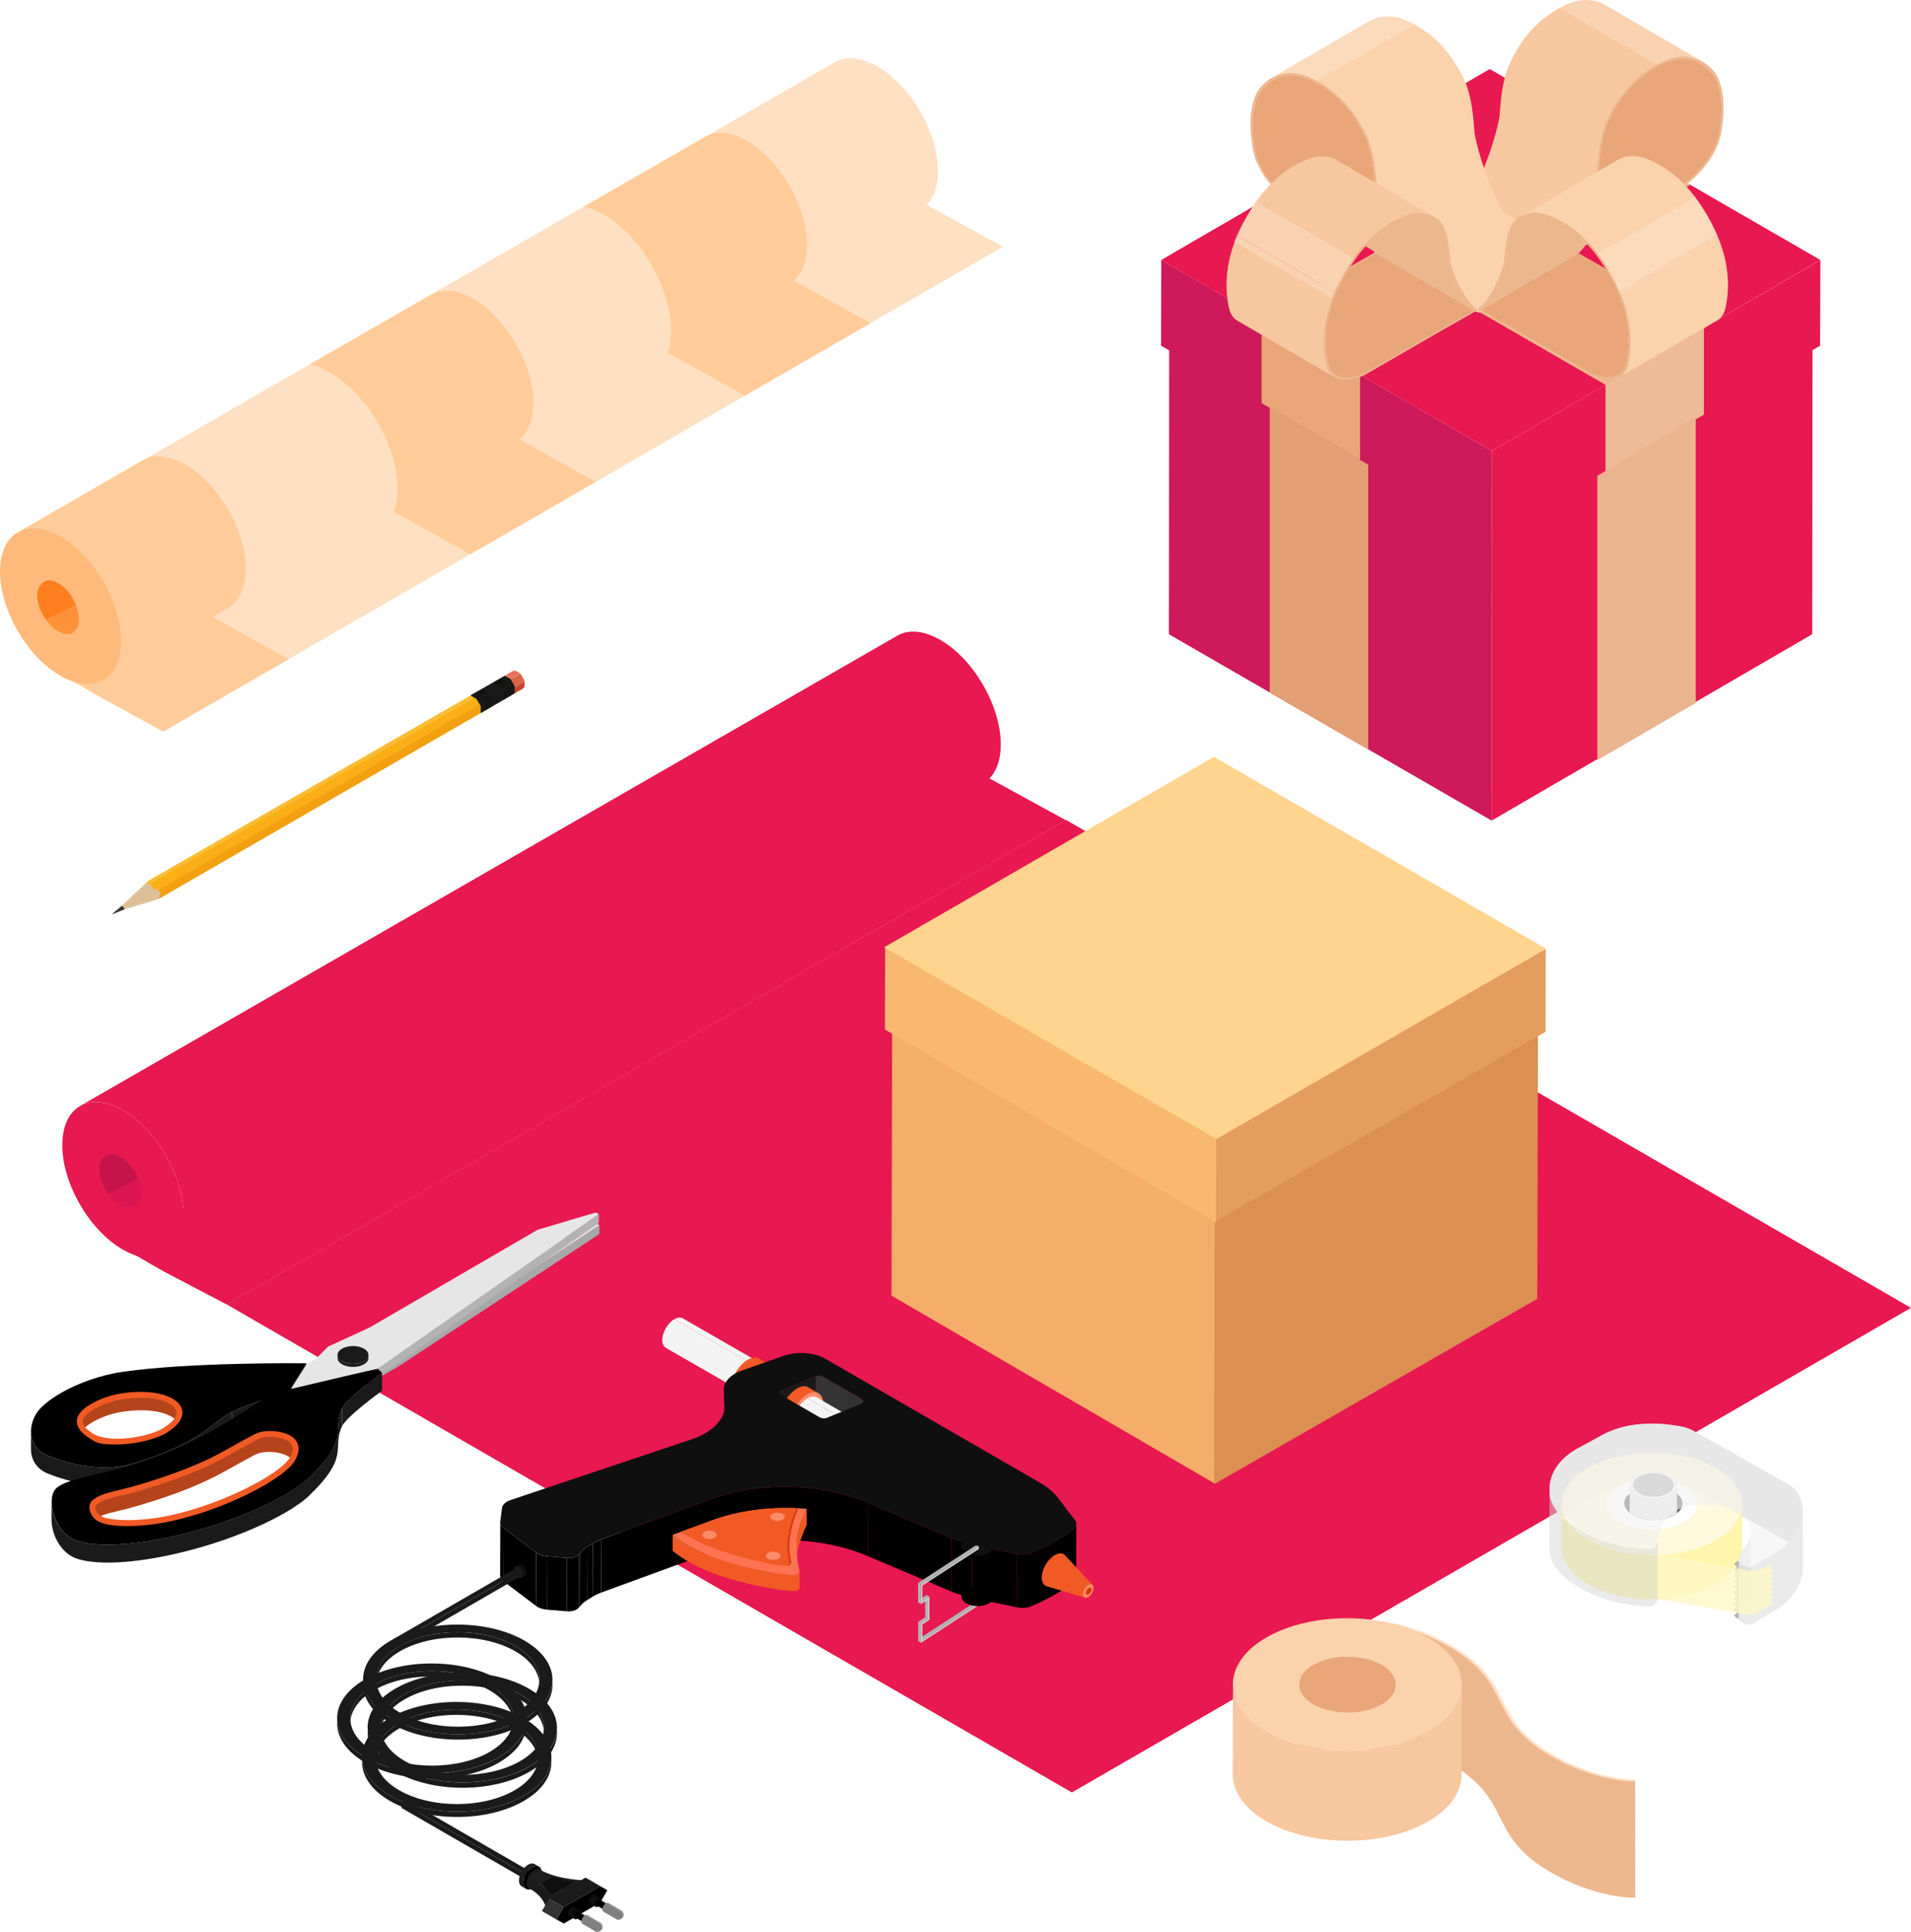 <?xml version="1.0" encoding="UTF-8"?>
<svg id="Layer_1" xmlns="http://www.w3.org/2000/svg" version="1.1" viewBox="0 0 3671.3 3710.7">
  <!-- Generator: Adobe Illustrator 29.3.1, SVG Export Plug-In . SVG Version: 2.1.0 Build 151)  -->
  <defs>
    <style>
      .st0 {
        fill: #0f0f0f;
      }

      .st1 {
        fill: #f15a24;
      }

      .st2 {
        fill: #c6144b;
      }

      .st3 {
        fill: #f2a00f;
      }

      .st4 {
        fill: #e49d5d;
      }

      .st5 {
        fill: #d63909;
      }

      .st6 {
        fill: #0d0d0b;
      }

      .st7 {
        fill: #f7c79f;
      }

      .st8 {
        fill: #ddc097;
      }

      .st9, .st10 {
        fill: #d6d6d6;
      }

      .st11 {
        fill: gray;
      }

      .st12 {
        fill: #ffba7b;
      }

      .st13 {
        fill: #e8735b;
      }

      .st14 {
        fill: #ff7352;
      }

      .st15 {
        fill: #e6e6e6;
      }

      .st16 {
        fill: #ffe0c2;
      }

      .st17 {
        fill: #f4f4f4;
      }

      .st18 {
        fill: #e8a679;
      }

      .st19 {
        fill: #db6445;
      }

      .st20 {
        fill: #ffd48f;
      }

      .st21 {
        opacity: .2;
      }

      .st21, .st22, .st23 {
        fill: #fff;
      }

      .st22 {
        opacity: 0;
      }

      .st24 {
        fill: #db8f52;
      }

      .st25 {
        fill: #1e1e1e;
      }

      .st26 {
        fill: #4d4d4d;
      }

      .st27 {
        fill: #ccc;
      }

      .st28 {
        isolation: isolate;
      }

      .st29 {
        fill: #fff7c7;
      }

      .st29, .st30, .st31 {
        opacity: .8;
      }

      .st32 {
        fill: #010201;
      }

      .st33 {
        fill: #fbaf17;
      }

      .st34 {
        fill: #e2a074;
      }

      .st30 {
        fill: #fff9d4;
      }

      .st35 {
        fill: #ce195a;
      }

      .st36 {
        fill: #666;
      }

      .st37 {
        fill: #fabd33;
      }

      .st38 {
        fill: #353535;
      }

      .st39 {
        fill: #ff7f1f;
      }

      .st40 {
        fill: #ff9239;
      }

      .st41 {
        fill: #fad2ab;
      }

      .st42 {
        opacity: .6;
      }

      .st43 {
        opacity: 0;
      }

      .st44 {
        fill: #d88d4e;
      }

      .st45 {
        fill: #eab48f;
      }

      .st46 {
        fill: #f2f2f2;
      }

      .st47 {
        fill: #e81850;
      }

      .st48 {
        fill: #b3b3b3;
      }

      .st31 {
        fill: #fff297;
      }

      .st49 {
        fill: #f4ae69;
      }

      .st50 {
        fill: #c64a32;
      }

      .st51 {
        fill: #191919;
      }

      .st52 {
        fill: #edb78e;
      }

      .st53 {
        fill: #efbb97;
      }

      .st54 {
        fill: #a8a8a8;
      }

      .st55 {
        fill: #b5441b;
      }

      .st56 {
        fill: #f9b870;
      }

      .st57 {
        fill: #333;
      }

      .st58 {
        fill: #fc9;
      }

      .st59 {
        fill: #ffdec2;
      }

      .st60 {
        fill: #ff8c69;
      }

      .st61 {
        fill: #1a1a1a;
      }

      .st10 {
        opacity: .5;
      }

      .st62 {
        fill: #db1653;
      }

      .st63 {
        fill: #999;
      }

      .st64 {
        fill: #e0c5a4;
      }

      .st65 {
        fill: #f9b870;
      }
    </style>
  </defs>
  <g>
    <polygon class="st47" points="2059.2 3442.9 435.8 2505.6 2047.9 1574.9 3671.3 2512.1 2059.2 3442.9"/>
    <polygon class="st47" points="2047.6 1575.3 1792.8 1722.4 1551.7 1861.6 1264.8 2027.3 1023.7 2166.5 674.2 2368.2 435.9 2505.8 316.4 2443.2 227.4 2392.2 1839.3 1461.6 2047.6 1575.3"/>
    <path class="st47" d="M1806.5,1229.2c-32.3-18.7-61.6-20.4-82.8-8.1L153.5,2124.5c21.2-12.3,50.4-10.6,82.8,8.1,64.3,37.1,116.2,127,116,200.9-.1,36.7-13.1,62.5-33.9,74.6l1570.3-903.4c20.9-12.1,33.8-37.9,33.9-74.6.2-73.8-51.7-163.8-116-200.9Z"/>
    <path class="st47" d="M236.3,2132.6c64.3,37.1,116.2,127,116,200.9-.2,73.8-52.5,103.6-116.7,66.5-64.2-37.1-116.2-127-115.9-200.8.2-73.8,52.5-103.6,116.7-66.5Z"/>
    <path class="st43" d="M1899.8,1496.3l-1583.3,912.7h-.2c-16.2,8.8-35.9,8.6-55.2,2.4l59.6,34.2,1611.4-930.7-32.3-18.6Z"/>
    <path class="st2" d="M265.7,2264.1l-57.5,28.7c-1.4-1.8-2.7-3.7-3.9-5.7-8.2-13.2-13.4-28.5-13.4-42.2s10.1-29.6,24.6-28.1c4.8.4,10.1,2,15.7,5.2,7.5,4.3,14.2,10.5,20.3,17.8v.2c3.6,4.5,6.8,9.3,9.4,14.4,1.8,3,3.2,6.2,4.6,9.4,0,.2.2.2.2.4Z"/>
    <path class="st62" d="M271.4,2291.5c0,6.1-1.1,11.2-3,15.3-5.9,13.7-20.5,17.3-37.4,7.5-8.5-4.8-16.4-12.6-22.8-21.5l57.5-28.7c3.6,9.1,5.7,18.7,5.7,27.4Z"/>
  </g>
  <g>
    <g>
      <path class="st4" d="M2948.8,1916.4l-1.8-1.1-249.3-144-366.9-212-616.8,356.1,618.8,861.2,1.4,2,325.8-451,292.1-404.3,2.6-3.6h0s-6-3.5-6-3.5ZM2332.6,2137.4l1.4-567,605.5,349.3-493.7,283.4-113.1-65.7Z"/>
      <polygon class="st44" points="2332.5 2276.5 2207.8 2204.5 2331.6 2133 2456.3 2205 2332.5 2276.5"/>
      <path class="st49" d="M1719.2,1918.4l-5.1-3-1.4,573.3,620.7,360.7v-5.2s1.4-568.1,1.4-568.1l-615.6-357.7Z"/>
      <path class="st56" d="M2337.7,1564.9l-5.1-3-1.4,573.3,620.7,360.7v-5.2s1.4-568.1,1.4-568.1l-615.6-357.7Z"/>
      <polygon class="st24" points="2953.4 2494.7 2332.7 2850.7 2334.1 2275.8 2954.8 1919.8 2953.4 2494.7"/>
      <polygon class="st20" points="2334.2 2267.1 2334.2 2276.2 1714 1915.5 1721.9 1910.9 2334.2 2267.1"/>
      <polygon class="st20" points="2948.8 1916.3 2948.8 1916.3 2948.8 1916.4 2947.7 1920.8 2946.9 1923.9 2939.4 1919.7 2334 1570.3 2329.3 1567.6 2333.2 1560.9 2341 1565.4 2697.8 1771.3 2947.1 1915.2 2947.6 1915.5 2948.8 1916.3"/>
      <polygon class="st20" points="2338.6 1563.9 2330.8 1568.4 1722.9 1919.1 1719.7 1912.2 2330.8 1559.4 2338.6 1563.9"/>
      <polygon class="st20" points="2954.9 1919.9 2451.8 2208.6 2332.3 2277.2 2332.2 2277.3 2332.2 2268.2 2443.9 2204.1 2937.7 1920.6 2946.8 1915.1 2954.9 1919.9"/>
    </g>
    <g>
      <polygon class="st4" points="2969.2 1982 2333.2 2346.9 2333.6 2187.4 2969.6 1822.5 2969.2 1982"/>
      <polygon class="st65" points="2336.2 2347.2 1700.1 1977.6 1700.5 1818.6 2336.6 2188.2 2336.2 2347.2"/>
      <polygon class="st20" points="2336.7 2188 1698.5 1819.6 2332.2 1453.7 2970.4 1822.2 2336.7 2188"/>
    </g>
  </g>
  <g>
    <polygon class="st59" points="2627 3112.4 2627.3 3226.2 2627.5 3229.4 2627.2 3115.6 2627 3112.4"/>
    <path class="st59" d="M2627,3112.4l.2,3.2c.7,0,75.6-1,161.7,50.1,59,35,76.1,68.9,92.6,101.8,16.7,33.2,33.9,67.6,93.9,103.1,87.9,52.1,162.7,51.1,165.9,51l-.2-3.2c-.7,0-75.6,1-161.7-50.1-59-35-76.1-68.9-92.6-101.8-16.7-33.2-34-67.5-94-103.1-87.9-52.1-162.7-51.1-165.9-51Z"/>
    <polygon class="st59" points="2627 3222.2 2627.3 3336 2627.5 3339.2 2627.2 3225.4 2627 3222.2"/>
    <path class="st52" d="M3141.6,3535.4l-.3-113.8c-3.1,0-77.9,1.1-165.9-51-60-35.6-77.3-69.9-93.9-103.1-16.5-32.8-33.6-66.8-92.6-101.8-86.1-51-160.9-50.1-161.7-50.1l.3,106.6c-.2,0-.4,0-.5,0l.2,3.2.3,113.8c.7,0,75.6-1,161.7,50.1,59,35,76.1,68.9,92.6,101.8,16.7,33.2,33.9,67.6,93.9,103.1,87.9,52.1,162.7,51.1,165.9,51l-.3-109.9c.1,0,.3,0,.3,0Z"/>
    <path class="st18" d="M2681.4,3235.9l-.5,172.6c0-13.9-9.1-27.8-27.4-38.3-36.3-21-95.3-21-131.4,0-17.9,10.4-26.9,24.1-26.9,37.8l.5-172.6c0-13.7,9-27.4,26.9-37.8,36.1-21,95-21,131.4,0,18.3,10.6,27.4,24.4,27.4,38.3Z"/>
    <path class="st7" d="M2808.4,3236.3l-.5,172.6c0,32.4-21.4,64.8-63.8,89.5-85.5,49.7-225,49.7-311.1,0-43.3-25-64.9-57.9-64.8-90.7l.5-172.6c0,32.8,21.5,65.7,64.8,90.7,86,49.7,225.6,49.7,311.1,0,42.5-24.7,63.7-57,63.8-89.5Z"/>
    <path class="st41" d="M2743.5,3145.5c86,49.7,86.5,130.5,1,180.2-85.5,49.7-225,49.7-311.1,0-86-49.7-86.5-130.5-1-180.2,85.5-49.7,225-49.7,311,0ZM2523.1,3273.7c36.3,21,95.3,21,131.4,0,36.1-21,35.9-55.1-.4-76.1-36.3-21-95.3-21-131.4,0-36.1,21-35.9,55.1.4,76.1"/>
  </g>
  <g>
    <g class="st28">
      <path class="st17" d="M1312,2532.4l143.8,82.7c-4.2-2.5-10.1-2.1-16.5,1.6l-143.8-82.7c6.4-3.7,12.3-4.1,16.5-1.6Z"/>
      <path class="st17" d="M1422.9,2671.6l-143.8-82.7c-4.2-2.4-6.7-7.6-6.8-14.9,0-14.7,10.3-32.7,23.1-40.1l143.8,82.7c-12.8,7.4-23.2,25.3-23.1,40.1,0,7.3,2.6,12.5,6.8,14.9Z"/>
      <path class="st17" d="M1439.2,2616.7c12.8-7.4,23.2-1.5,23.3,13.3,0,14.7-10.3,32.7-23.1,40.1-12.8,7.4-23.2,1.5-23.3-13.3,0-14.7,10.3-32.7,23.1-40.1Z"/>
    </g>
    <path class="st57" d="M1581.4,2644.4l-.3,102.5c-3.7-2.1-9.4-2.4-13.6-.7l.3-102.5c4.2-1.7,10-1.4,13.6.7Z"/>
    <polygon class="st61" points="1567.8 2643.7 1567.5 2746.2 1502.2 2773 1502.5 2670.5 1567.8 2643.7"/>
    <path class="st61" d="M1497.8,2778l.3-102.5c0-1.9,1.5-3.8,4.5-5l-.3,102.5c-2.9,1.2-4.4,3.1-4.5,5Z"/>
    <polygon class="st57" points="1655.4 2687.1 1655.1 2789.6 1581.1 2746.9 1581.4 2644.4 1655.4 2687.1"/>
    <path class="st57" d="M1658.5,2691.5l-.3,102.5c0-1.6-1-3.1-3.1-4.4l.3-102.5c2.1,1.2,3.1,2.8,3.1,4.4Z"/>
    <path d="M1668,2886.7l-.3,102.5c-90.2-39-212.7-41.3-306.6-5.7l.3-102.5c93.9-35.6,216.4-33.3,306.6,5.7Z"/>
    <path d="M960.8,3026l.3-102.5c0,4.1,2.3,8.2,6.7,11.5l-.3,102.5c-4.4-3.3-6.7-7.4-6.7-11.5Z"/>
    <polygon points="1361.4 2881 1361.1 2983.5 1155.1 3059 1155.4 2956.5 1361.4 2881"/>
    <path d="M1155.4,2956.5l-.3,102.5c-6.1,2.2-11.7,4.9-16.7,8l.3-102.5c4.9-3.1,10.5-5.7,16.7-8Z"/>
    <polygon points="1138.7 2964.5 1138.4 3067 1129 3072.8 1129.3 2970.3 1138.7 2964.5"/>
    <path d="M1129.3,2970.3l-.3,102.5c-5.8,3.6-10.7,7.7-14.4,12.1l.3-102.5c3.7-4.4,8.6-8.5,14.4-12.1Z"/>
    <polygon points="1030.2 2982.2 1029.9 3084.7 967.5 3037.5 967.8 2935.1 1030.2 2982.2"/>
    <g>
      <polygon points="1827.4 2954.2 1827.1 3056.7 1667.7 2989.2 1668 2886.7 1827.4 2954.2"/>
      <path d="M1867.3,2966.5l-.3,102.5c-14.2-3-27.6-7.2-39.9-12.3l.3-102.5c12.2,5.2,25.6,9.3,39.9,12.3Z"/>
      <polygon points="1954.3 2985 1954 3087.4 1867 3069 1867.3 2966.5 1954.3 2985"/>
    </g>
    <path d="M2062.6,2936.4c-6.6,5.5-17.2,13.5-33.1,22.5-20.2,11.5-37.1,19.3-47.9,23.8-7.9,3.3-18.1,4.1-27.3,2.2l-.3,102.5c9.2,1.9,19.4,1.1,27.3-2.2,10.9-4.6,27.7-12.3,47.9-23.8,15.9-9.1,26.5-17,33.1-22.5,3.4-2.9,5.1-6.2,5.1-9.6l.3-102.5c0,3.4-1.7,6.7-5.1,9.6Z"/>
    <polygon points="1114.9 2982.4 1114.6 3084.9 1112.1 3087.8 1112.4 2985.4 1114.9 2982.4"/>
    <path d="M1051.4,2989.4l-.3,102.5c-7-.6-13.4-2.5-18.4-5.3-1-.6-2-1.2-2.8-1.9l.3-102.5c.9.7,1.8,1.3,2.8,1.9,4.9,2.9,11.4,4.7,18.4,5.3Z"/>
    <polygon points="1089.1 2992.5 1088.8 3095 1051.1 3091.8 1051.4 2989.4 1089.1 2992.5"/>
    <path d="M1112.4,2985.4l-.3,102.5c-4.3,5.1-13.7,7.9-23.3,7.1l.3-102.5c9.6.8,19-2.1,23.3-7.1Z"/>
    <g>
      <path class="st1" d="M1572.4,2676c-5.7-3.3-13.6-2.8-22.4,2.2-17.4,10-31.4,34.3-31.3,54.2,0,9.9,3.5,16.9,9.2,20.1l-24-13.9c-2.9-3.9-4.6-9.4-4.6-16.3,0-20.4,14.3-45.2,32-55.4,7.1-4.1,13.6-5.2,18.9-3.8l22.2,12.9Z"/>
      <path class="st60" d="M1550,2678.2c17.3-10,31.5-2,31.5,18,0,19.9-14,44.2-31.3,54.2-17.4,10-31.5,2-31.5-18,0-19.9,14-44.2,31.3-54.2Z"/>
      <path class="st5" d="M1551.1,2687.6c12.9-7.4,23.4-1.5,23.4,13.4,0,14.8-10.4,32.9-23.3,40.3-12.9,7.5-23.4,1.5-23.4-13.4,0-14.8,10.4-32.9,23.3-40.3Z"/>
    </g>
    <g>
      <path class="st1" d="M1477.5,2621c-5.7-3.3-13.6-2.8-22.4,2.2-17.4,10-31.4,34.3-31.3,54.2,0,9.9,3.5,16.9,9.2,20.1l-24-13.9c-2.9-3.9-4.6-9.4-4.6-16.3,0-20.4,14.3-45.2,32-55.4,7.1-4.1,13.6-5.2,18.9-3.8l22.2,12.9Z"/>
      <path class="st48" d="M1455.1,2623.2c17.3-10,31.5-2,31.5,18,0,19.9-14,44.2-31.3,54.2-17.4,10-31.5,2-31.5-18,0-19.9,14-44.2,31.3-54.2Z"/>
      <path class="st26" d="M1456.7,2632.6c13.4-7.7,24.2-1.5,24.3,13.8,0,15.4-10.8,34.1-24.1,41.8-13.4,7.7-24.2,1.5-24.3-13.8,0-15.3,10.7-34,24.1-41.8Z"/>
    </g>
    <path class="st1" d="M2044.1,2985.4c-4.5-2.6-10.8-2.3-17.8,1.7-13.8,8-24.9,27.3-24.9,43.1,0,7.9,2.8,13.4,7.3,16,0,0,74.6,22.3,74.9,22.4,2.1.5,4.2.6,6.9-1,5.7-3.3,10.3-11.3,10.3-17.8,0-2.9-1.3-4.9-2.5-6.3-.1-.2-54.2-58.2-54.2-58.2ZM2097,3042.9h0c0,0,.2,0,.3.1,0,0-.2,0-.3-.1Z"/>
    <path class="st60" d="M2100.7,3050.3c0,6.4-4.5,14.1-10,17.3-5.5,3.2-10,.6-10-5.7s4.5-14.1,10-17.3c5.5-3.2,10-.6,10,5.7Z"/>
    <path class="st5" d="M2097.1,3053.2c0,3.5-2.4,7.7-5.5,9.4s-5.5.3-5.5-3.1,2.4-7.7,5.5-9.4,5.5-.3,5.5,3.1Z"/>
    <g class="st28">
      <path class="st1" d="M1530.4,3004.3v-30.7c0-4.5.2-9.6.5-15.5.9-19.9,15-51.2,19-59.8v30.7c-4.1,8.6-18.2,39.9-19.1,59.8-.3,5.9-.4,11-.4,15.5Z"/>
      <path class="st1" d="M1536,3018.8v30.7c0,3.7-5.4,6.8-11.9,6.6-19.1-.4-69.9-8-125.5-24.6-33.6-10-58.9-22.1-76.4-32.2-20.2-11.6-29.4-20.2-29.9-20.6v-30.7c.6.4,9.9,9,30,20.6,17.5,10.1,42.8,22.2,76.4,32.2,55.6,16.6,106.4,24.2,125.5,24.6,6.5.1,11.8-2.9,11.8-6.6Z"/>
      <path class="st14" d="M1550,2898.2c-4,8.6-18.1,39.9-19,59.8-1.8,39.4,2.8,43.3,5,60.3.5,3.9-4.9,7.3-11.8,7.2-19.1-.4-69.9-8-125.5-24.6-33.6-10-58.9-22.1-76.4-32.2-20.2-11.6-29.4-20.2-29.9-20.6l71.4-26.3c56.2-21.3,122.6-29,186.2-23.5Z"/>
    </g>
    <path class="st1" d="M1519.6,3001c.4,3.9-5.2,7.1-12,6.7-19.1-1.2-69.5-10.8-124.4-29.6-33.1-11.4-57.9-24.5-75-35.3-.1,0-.3-.2-.4-.3l57.7-21.3c51-19.3,110.2-26.9,168.3-24.1-6,13.1-11.9,31-14.3,44.2-6.6,37-1.4,42.6.2,59.6Z"/>
    <path class="st5" d="M1519.6,3001.2c.3,3.3-3.6,6-8.8,6.6,2.1-1,5.9-3.6,5.5-7.1-2.2-17.9-6.9-22,0-61,2.3-12.9,8-29.4,13.8-42.8,2.4,0,1.3,0,3.6.2-6,13.1-11.9,31.2-14.3,44.5-6.6,37-1.4,42.6.2,59.6Z"/>
    <path class="st60" d="M1503.7,2919.2c-5.4,3.1-14.2,3.1-19.6,0-5.4-3.1-5.5-8.2,0-11.3,5.4-3.1,14.2-3.1,19.6,0,5.4,3.1,5.5,8.2,0,11.3Z"/>
    <path class="st60" d="M1372.9,2953.8c-5.4,3.1-14.2,3.1-19.6,0-5.4-3.1-5.5-8.2,0-11.3,5.4-3.1,14.2-3.1,19.6,0,5.4,3.1,5.5,8.2,0,11.3Z"/>
    <path class="st60" d="M1495.1,2993.9c-5.4,3.1-14.2,3.1-19.6,0-5.4-3.1-5.5-8.2,0-11.3,5.4-3.1,14.2-3.1,19.6,0,5.4,3.1,5.5,8.2,0,11.3Z"/>
    <path class="st0" d="M1900,2957.5c12.1,7,12.2,18.4.2,25.4-12.1,7-31.7,7-43.8,0-12.1-7-12.2-18.4-.1-25.4,12.1-7,31.7-7,43.8,0Z"/>
    <path class="st27" d="M1880.5,2970.6s0,3.3,0,3.9c0,.6-.4,1.3-1.2,1.7-1.6.9-4.2.9-5.7,0s-1.6-2.4,0-3.3c1.6-.9,6.9-2.3,6.9-2.3Z"/>
    <g class="st28">
      <polygon class="st48" points="1876.5 3082.5 1772.1 3150.3 1769.4 3148.5 1766.7 3146.8 1769.4 3145 1772.1 3143.3 1871.1 3079 1876.5 3082.5"/>
      <polygon class="st48" points="1769.3 3118.6 1763.9 3115.1 1777.4 3106.3 1782.8 3109.8 1769.3 3118.6"/>
      <polygon class="st48" points="1769.4 3155.6 1764 3152.1 1763.9 3115.1 1769.3 3118.6 1769.4 3155.6"/>
      <polygon class="st48" points="1782.8 3109.8 1777.4 3106.3 1777.3 3069 1782.7 3072.5 1782.8 3109.8"/>
      <polygon class="st48" points="1785.4 3067.2 1780 3070.7 1777.3 3072.5 1771.9 3076 1769.2 3074.2 1766.5 3072.4 1769.2 3070.7 1771.9 3068.9 1780 3063.7 1785.4 3067.2"/>
      <polygon class="st48" points="1769.1 3044 1763.7 3040.5 1873.5 2969.1 1878.9 2972.7 1769.1 3044"/>
      <path class="st27" d="M1785.5,3111.6v-44.4c-.1,0-5.5,3.5-5.5,3.5l2.7,1.8v37.3c0,0-13.4,8.8-13.4,8.8v26.4c0,0,2.8-1.8,2.8-1.8v-22.9c0,0,13.4-8.8,13.4-8.8ZM1876.5,3082.5l-104.4,67.8v-7.1s0-22.9,0-22.9l13.5-8.8v-44.4c-.1,0-5.5,3.5-5.5,3.5l-2.7,1.8-5.4,3.5v-7.1s0-23.1,0-23.1l107.1-69.4v-3.8s-109.8,71.4-109.8,71.4v26.7c0,0,0,3.5,0,3.5v7.1s8.1-5.3,8.1-5.3l5.4-3.5v37.3c0,0-13.4,8.8-13.4,8.8v26.4c0,0,0,3.5,0,3.5v7.1s107.1-69.6,107.1-69.6v-3.5Z"/>
      <polygon class="st48" points="1769.2 3081.3 1763.8 3077.7 1763.7 3040.5 1769.1 3044 1769.2 3081.3"/>
    </g>
    <path class="st48" d="M1879.3,2969.1c1.6.9,1.6,2.4,0,3.3-1.6.9-4.2.9-5.7,0-1.6-.9-1.6-2.4,0-3.3,1.6-.9,4.2-.9,5.7,0Z"/>
    <path d="M1900,3054.2c12.1,7,12.2,18.4.2,25.4-12.1,7-31.7,7-43.8,0-12.1-7-12.2-18.4-.1-25.4,12.1-7,31.7-7,43.8,0Z"/>
    <g>
      <g class="st28">
        <polygon class="st61" points="1018.8 3594.8 1018.8 3605 1009.8 3610.3 1009.8 3600 1018.8 3594.8"/>
        <polygon class="st61" points="1009.8 3600 1009.8 3610.3 771.4 3472.6 771.5 3462.4 1009.8 3600"/>
        <polygon class="st61" points="1018.8 3594.8 1009.8 3600 771.5 3462.4 780.4 3457.2 1018.8 3594.8"/>
      </g>
      <g>
        <path class="st25" d="M1014.5,3581.7c4.9-2.8,9.3-3.1,12.5-1.2l8.7,5c-3.2-1.9-7.6-1.6-12.5,1.2-9.7,5.6-17.5,19.1-17.5,30.3,0,5.5,2,9.4,5.1,11.2l-8.7-5c-3.1-1.8-5.1-5.7-5.1-11.2,0-11.1,7.8-24.7,17.5-30.3Z"/>
        <path d="M1023.2,3586.7c-9.7,5.6-17.5,19.1-17.5,30.3s7.9,15.6,17.6,10c9.7-5.6,17.5-19.1,17.5-30.3,0-11.1-7.9-15.6-17.6-10Z"/>
        <g>
          <path class="st61" d="M1011.4,3617.4c0,4.7,1.7,8,4.4,9.6l-1.5-21.4c-1.8,3.9-2.9,8-2.9,11.8Z"/>
          <path class="st61" d="M1014.3,3605.6l1.5,21.4c0,0,.1,0,.2,0,.1,0,.2.1.4.2,2.7,1.2,6.2.9,10.1-1.3,3.2-1.9,6.2-4.7,8.6-8.1,3.8-5.3,6.3-11.9,6.3-17.7,0-9.5-6.7-13.3-15-8.5-4.8,2.8-9.1,7.9-11.8,13.6,0,.1-.1.3-.2.4Z"/>
        </g>
        <g class="st28">
          <path class="st61" d="M1014.3,3605.6l1.5,21.4h0c0,0,.1,0,.2,0,.1,0,.2.1.4.2,30.7,16.1,33.9,39.1,34,48.5l6-27.8c0-7-5.8-18.4-21.3-30.2-5.5-4.2-12.3-8.5-20.5-12.6,0,0,0,0,0,0l-.2.4Z"/>
          <path class="st25" d="M1015.7,3605.9c38.3,19.7,39.3,39.5,39.1,41.3l78.3-34.9c-3.1,0-63.5-1.3-95.5-21.1l-21.9,14.8Z"/>
        </g>
        <g>
          <path class="st32" d="M1099.7,3614.8c.5.3.4.7,0,1l-40,22.8c-.5.3-1.3.3-1.8,0-.5-.3-.4-.7,0-1l40-22.8c.5-.3,1.3-.3,1.8,0Z"/>
          <path class="st32" d="M1095.5,3613.6c.5.3.4.7,0,1l-38.1,21.7c-.5.3-1.3.3-1.7,0-.5-.3-.4-.7,0-1l38.1-21.7c.5-.3,1.3-.3,1.7,0Z"/>
          <path class="st32" d="M1091.2,3612.5c.5.3.4.7,0,1l-36,20.5c-.5.3-1.2.3-1.7,0-.5-.3-.4-.7,0-1l36-20.5c.5-.3,1.2-.3,1.7,0Z"/>
          <path class="st32" d="M1086.9,3611.3c.5.3.5.7,0,.9l-33.6,19.1c-.4.2-1.2.2-1.6,0-.5-.3-.5-.7,0-.9l33.6-19.1c.4-.2,1.2-.2,1.6,0Z"/>
          <path class="st32" d="M1082.3,3610.3c.5.3.5.7,0,.9l-31.1,17.7c-.4.2-1.1.2-1.6,0-.5-.3-.5-.7,0-.9l31.1-17.7c.4-.2,1.1-.2,1.6,0Z"/>
          <path class="st32" d="M1077.8,3609.3c.5.3.5.7.2.9l-28.5,16.2c-.4.2-1.1.2-1.5,0-.5-.3-.5-.7-.2-.9l28.5-16.2c.4-.2,1.1-.2,1.5,0Z"/>
          <path class="st32" d="M1073.9,3608c.5.3.6.7.2.9l-26.5,15.1c-.3.2-1,.1-1.5-.2-.5-.3-.6-.7-.2-.9l26.5-15.1c.3-.2,1-.1,1.5.2Z"/>
          <path class="st32" d="M1069.8,3606.7c.5.3.6.6.2.8l-24.6,14c-.3.2-1,.1-1.4-.2-.5-.3-.6-.6-.2-.8l24.6-14c.3-.2,1-.1,1.4.2Z"/>
          <path class="st32" d="M1065.6,3605.5c.5.3.6.6.3.8l-22.6,12.9c-.3.2-.9,0-1.4-.2-.5-.3-.6-.6-.3-.8l22.6-12.9c.3-.2.9,0,1.4.2Z"/>
        </g>
        <g class="st28">
          <polygon class="st0" points="1166.8 3630.7 1138.8 3614.4 1124.9 3606.5 1153 3622.8 1166.8 3630.7"/>
          <polygon class="st57" points="1082.9 3663.2 1054.8 3646.9 1041.1 3670.7 1069.2 3687 1082.9 3663.2"/>
          <polygon class="st61" points="1153 3622.8 1124.9 3606.5 1054.8 3646.9 1082.9 3663.2 1153 3622.8"/>
          <polygon points="1082.9 3663.2 1069.2 3687 1083.2 3694.6 1153.1 3654.5 1166.8 3630.7 1153 3622.8 1082.9 3663.2"/>
        </g>
        <g>
          <g class="st28">
            <path class="st0" d="M1153.8,3646.3l-10.9-6.2c-1.2-.7-2.9-.6-4.8.5l10.9,6.2c1.9-1.1,3.6-1.2,4.8-.5Z"/>
            <path class="st0" d="M1133.4,3656.5l10.9,6.2c-1.2-.7-2-2.2-2-4.3,0-4.3,3-9.5,6.7-11.6l-10.9-6.2c-3.7,2.2-6.7,7.4-6.7,11.6,0,2.1.8,3.6,2,4.3Z"/>
            <path class="st0" d="M1149,3646.7c-3.7,2.2-6.7,7.4-6.7,11.6,0,4.3,3,6,6.8,3.9,3.7-2.2,6.7-7.4,6.7-11.6,0-4.3-3-6-6.8-3.9Z"/>
          </g>
          <g class="st28">
            <path d="M1168.7,3658.3l-16.6-9.6c-.8-.5-2-.4-3.2.3l16.6,9.6c1.3-.7,2.4-.8,3.2-.3Z"/>
            <path d="M1145.7,3659.7l16.6,9.6c-.8-.5-1.3-1.5-1.3-2.9,0-2.9,2-6.4,4.5-7.9l-16.6-9.6c-2.5,1.5-4.5,5-4.5,7.9,0,1.4.5,2.4,1.3,2.9Z"/>
            <path d="M1165.5,3658.6c-2.5,1.5-4.5,5-4.5,7.9,0,2.9,2.1,4.1,4.6,2.6,2.5-1.5,4.5-5,4.5-7.9,0-2.9-2.1-4.1-4.6-2.6Z"/>
          </g>
          <path class="st11" d="M1164,3655.8c1.9-1.1,3.6-1.2,4.8-.5l23.5,13.7c3.3,1.5,5.7,4.8,5.7,8.7s-4.3,9.6-9.6,9.6-3.9-.6-5.5-1.7l-23.7-13.8c-1.2-.7-2-2.2-2-4.3,0-4.3,3-9.5,6.7-11.6Z"/>
        </g>
        <g class="st28">
          <path class="st0" d="M1113.4,3669.7l-10.9-6.2c-1.2-.7-2.9-.6-4.8.5l10.9,6.2c1.9-1.1,3.6-1.2,4.8-.5Z"/>
          <path class="st0" d="M1093,3679.9l10.9,6.2c-1.2-.7-2-2.2-2-4.3,0-4.3,3-9.5,6.7-11.6l-10.9-6.2c-3.7,2.2-6.7,7.4-6.7,11.6,0,2.1.8,3.6,2,4.3Z"/>
          <path class="st0" d="M1108.6,3670.2c-3.7,2.2-6.7,7.4-6.7,11.6,0,4.3,3,6,6.8,3.9,3.7-2.2,6.7-7.4,6.7-11.6,0-4.3-3-6-6.8-3.9Z"/>
        </g>
        <g class="st28">
          <path d="M1128.3,3681.7l-16.6-9.6c-.8-.5-2-.4-3.2.3l16.6,9.6c1.3-.7,2.4-.8,3.2-.3Z"/>
          <path d="M1105.3,3683.2l16.6,9.6c-.8-.5-1.3-1.5-1.3-2.9,0-2.9,2-6.4,4.5-7.9l-16.6-9.6c-2.5,1.5-4.5,5-4.5,7.9,0,1.4.5,2.4,1.3,2.9Z"/>
          <path d="M1125.1,3682c-2.5,1.5-4.5,5-4.5,7.9,0,2.9,2.1,4.1,4.6,2.6,2.5-1.5,4.5-5,4.5-7.9,0-2.9-2.1-4.1-4.6-2.6Z"/>
        </g>
        <path class="st11" d="M1123.6,3679.2c1.9-1.1,3.6-1.2,4.8-.5l23.5,13.7c3.3,1.5,5.7,4.8,5.7,8.7s-4.3,9.6-9.6,9.6-3.9-.6-5.5-1.7l-23.7-13.8c-1.2-.7-2-2.2-2-4.3,0-4.3,3-9.5,6.7-11.6Z"/>
        <path class="st63" d="M1121.2,3681.1c.2-.2.5-.3.7-.5,1.9-1.1,3.6-1.2,4.8-.5l23.5,13.7c3.3,1.5,5.7,4.8,5.7,8.7s-1,4.8-2.5,6.5c2.5-1.7,4.2-4.6,4.2-7.9s-2.3-7.2-5.7-8.7l-23.5-13.7c-1.2-.7-2.9-.6-4.8.5-.9.5-1.7,1.1-2.4,1.9Z"/>
        <path class="st63" d="M1161.6,3657.7c.2-.2.5-.3.7-.5,1.9-1.1,3.6-1.2,4.8-.5l23.5,13.7c3.3,1.5,5.7,4.8,5.7,8.7s-1,4.8-2.5,6.5c2.5-1.7,4.2-4.6,4.2-7.9s-2.3-7.2-5.7-8.7l-23.5-13.7c-1.2-.7-2.9-.6-4.8.5-.9.5-1.7,1.1-2.4,1.9Z"/>
      </g>
    </g>
    <path class="st0" d="M1002.8,3006c-2.4-1.4-4.6-1.5-6.2-.6l-6.6,3.8c1.6-.9,3.8-.8,6.2.6,4.8,2.8,8.7,9.6,8.7,15.1,0,2.8-1,4.7-2.6,5.6l6.6-3.8c1.6-.9,2.5-2.9,2.6-5.6,0-5.5-3.9-12.3-8.7-15.1Z"/>
    <path class="st61" d="M1005.3,3024.7c0,5.5-3.9,7.8-8.7,5-4.8-2.8-8.7-9.5-8.7-15.1s3.9-7.8,8.7-5c4.8,2.8,8.7,9.5,8.7,15.1Z"/>
    <g class="st28">
      <polygon class="st61" points="755.2 3148.7 755.2 3158.9 764.2 3164.1 764.1 3153.9 755.2 3148.7"/>
      <polygon class="st61" points="764.1 3153.9 764.2 3164.1 1002.5 3026.5 1002.5 3016.3 764.1 3153.9"/>
      <polygon class="st61" points="755.2 3148.7 764.1 3153.9 1002.5 3016.3 993.5 3011.1 755.2 3148.7"/>
    </g>
    <g class="st28">
      <path class="st61" d="M1034.2,3374.9v10.2c0-23.4-15.4-46.9-46.2-64.7-61.3-35.4-160.8-35.4-221.8,0-30.3,17.6-45.4,40.7-45.5,63.8v-10.2c0-23.1,15.2-46.2,45.5-63.8,60.9-35.4,160.4-35.4,221.8,0,30.9,17.8,46.3,41.3,46.2,64.7Z"/>
      <path class="st61" d="M1059.3,3375v10.2c-.1,26.8-17.7,53.6-52.8,74-70.7,41.1-186.1,41.1-257.3,0-35.8-20.7-53.7-47.9-53.6-75v-10.2c0,27.2,17.8,54.4,53.7,75,71.2,41.1,186.6,41.1,257.3,0,35.1-20.4,52.7-47.2,52.8-74Z"/>
      <path class="st61" d="M1005.7,3300c71.2,41.1,71.5,108,.8,149-70.7,41.1-186.1,41.1-257.3,0-71.2-41.1-71.6-108-.8-149.1,70.7-41.1,186.1-41.1,257.3,0ZM766.9,3438.7c61.3,35.4,160.8,35.4,221.8,0,60.9-35.4,60.6-93-.7-128.5-61.3-35.4-160.8-35.4-221.8,0-60.9,35.4-60.6,93,.7,128.5"/>
    </g>
    <g class="st28">
      <path class="st61" d="M1036.2,3226.3v10.2c0-23.4-15.4-46.9-46.2-64.7-61.3-35.4-160.8-35.4-221.8,0-30.3,17.6-45.4,40.7-45.5,63.8v-10.2c0-23.1,15.2-46.2,45.5-63.8,60.9-35.4,160.4-35.4,221.8,0,30.9,17.8,46.3,41.3,46.2,64.7Z"/>
      <path class="st61" d="M1061.4,3226.4v10.2c-.1,26.8-17.7,53.6-52.8,74-70.7,41.1-186.1,41.1-257.3,0-35.8-20.7-53.7-47.9-53.6-75v-10.2c0,27.2,17.8,54.4,53.7,75,71.2,41.1,186.6,41.1,257.3,0,35.1-20.4,52.7-47.2,52.8-74Z"/>
      <path class="st61" d="M1007.7,3151.4c71.2,41.1,71.5,108,.8,149-70.7,41.1-186.1,41.1-257.3,0-71.2-41.1-71.6-108-.8-149.1,70.7-41.1,186.1-41.1,257.3,0ZM769,3290.1c61.3,35.4,160.8,35.4,221.8,0,60.9-35.4,60.6-93-.7-128.5-61.3-35.4-160.8-35.4-221.8,0-60.9,35.4-60.6,93,.7,128.5"/>
    </g>
    <g class="st28">
      <path class="st61" d="M986.4,3301.1v10.2c0-23.4-15.4-46.9-46.2-64.7-61.3-35.4-160.8-35.4-221.8,0-30.3,17.6-45.4,40.7-45.5,63.8v-10.2c0-23.1,15.2-46.2,45.5-63.8,60.9-35.4,160.4-35.4,221.8,0,30.9,17.8,46.3,41.3,46.2,64.7Z"/>
      <path class="st61" d="M1011.5,3301.2v10.2c-.1,26.8-17.7,53.6-52.8,74-70.7,41.1-186.1,41.1-257.3,0-35.8-20.7-53.7-47.9-53.6-75v-10.2c0,27.2,17.8,54.4,53.7,75,71.2,41.1,186.6,41.1,257.3,0,35.1-20.4,52.7-47.2,52.8-74Z"/>
      <path class="st61" d="M957.9,3226.1c71.2,41.1,71.5,108,.8,149-70.7,41.1-186.1,41.1-257.3,0-71.2-41.1-71.6-108-.8-149.1,70.7-41.1,186.1-41.1,257.3,0ZM719.1,3364.9c61.3,35.4,160.8,35.4,221.8,0,60.9-35.4,60.6-93-.7-128.5-61.3-35.4-160.8-35.4-221.8,0-60.9,35.4-60.6,93,.7,128.5"/>
    </g>
    <g class="st28">
      <path class="st61" d="M1044.9,3318.8v10.2c0-23.4-15.4-46.9-46.2-64.7-61.3-35.4-160.8-35.4-221.8,0-30.3,17.6-45.4,40.7-45.5,63.8v-10.2c0-23.1,15.3-46.2,45.5-63.8,60.9-35.4,160.4-35.4,221.8,0,30.9,17.8,46.3,41.3,46.2,64.7Z"/>
      <path class="st61" d="M1070.1,3318.9v10.2c-.1,26.8-17.7,53.6-52.8,74-70.7,41.1-186.1,41.1-257.3,0-35.8-20.7-53.7-47.9-53.6-75v-10.2c0,27.2,17.8,54.4,53.7,75,71.2,41.1,186.6,41.1,257.3,0,35.1-20.4,52.7-47.2,52.8-74Z"/>
      <path class="st61" d="M1016.4,3243.8c71.2,41.1,71.5,108,.8,149-70.7,41.1-186.1,41.1-257.3,0-71.2-41.1-71.6-108-.8-149.1,70.7-41.1,186.1-41.1,257.3,0ZM777.7,3382.6c61.3,35.4,160.8,35.4,221.8,0,60.9-35.4,60.6-93-.7-128.5-61.3-35.4-160.8-35.4-221.8,0-60.9,35.4-60.6,93,.7,128.5"/>
    </g>
    <g class="st28">
      <path class="st17" d="M1569.1,2684l104.2,60.5c-4.6-2.7-10.9-2.3-17.9,1.8l-104.2-60.5c7-4,13.3-4.4,17.9-1.8Z"/>
      <path class="st17" d="M1637.6,2805.8l-104.2-60.5c-4.5-2.6-7.3-8.2-7.3-16.1,0-16,11.2-35.4,25.1-43.4l104.2,60.5c-13.9,8-25.1,27.5-25.1,43.4,0,7.9,2.8,13.5,7.3,16.1Z"/>
      <path class="st17" d="M1655.3,2746.3c13.9-8,25.2-1.6,25.2,14.4,0,16-11.2,35.4-25.1,43.4-13.9,8-25.2,1.6-25.2-14.4,0-16,11.2-35.4,25.1-43.4Z"/>
    </g>
    <path class="st0" d="M2062.6,2936.4c-6.6,5.5-17.2,13.5-33.1,22.5-20.2,11.5-37.1,19.3-47.9,23.8-7.9,3.3-18.1,4.1-27.3,2.2l-87-18.4c-14.2-3-27.6-7.2-39.9-12.3l-159.4-67.5c-90.2-39-212.7-41.3-306.6-5.7l-206.1,75.5c-6.1,2.2-11.7,4.9-16.7,8l-9.4,5.8c-5.8,3.6-10.7,7.7-14.4,12.1l-2.5,2.9c-4.3,5.1-13.7,7.9-23.3,7.1l-37.7-3.1c-7-.6-13.4-2.5-18.4-5.3-1-.6-2-1.2-2.8-1.9l-62.4-47.1c-4.9-3.7-7.2-8.3-6.6-12.9l3.4-25.9c.8-6.1,6.8-11.7,16-14.8l350.8-117.7c34-12.1,56.3-32.6,60.3-55.6l-.9-39c-.4-15.2,13.2-29.3,35.6-37.1l79.5-27.8c25.6-8.9,58.5-6.6,79.7,5.6l413,238.5c14.2,8.2,25.7,17.9,33.8,28.5l32.9,43.1c4.1,5.4,3.1,11.6-2.6,16.5ZM1654,2696.5c5.3-2.2,6-6.7,1.3-9.4l-74-42.7c-3.7-2.1-9.4-2.4-13.6-.7l-65.3,26.8c-5.4,2.2-6,6.7-1.3,9.4l74,42.7c3.7,2.1,9.4,2.4,13.6.7l65.3-26.8"/>
  </g>
  <g>
    <polygon class="st47" points="3497.2 499.4 3496.7 664 2865.6 1030.7 2866.1 866.1 3497.2 499.4"/>
    <polygon class="st35" points="2866.1 866.1 2865.6 1030.7 2230.5 664 2231 499.4 2866.1 866.1"/>
    <polygon class="st47" points="3497.1 499.3 3274.3 628.8 3084.5 739.2 2866.1 866.1 2614 720.6 2423.5 610.6 2230.9 499.4 2449.3 372.5 2639.2 262.2 2862 132.6 3056.7 245 3247.2 355 3497.1 499.3"/>
    <polygon class="st47" points="3482 671.1 3482 693.8 3481.5 1218.2 2865.6 1576.2 2866 1029.1 3482 671.1"/>
    <polygon class="st35" points="2866 1029.1 2865.6 1576.2 2245.7 1218.3 2246.1 671.2 2866 1029.1"/>
    <polygon class="st18" points="2423.7 611.8 2423.7 774.3 2612.9 883.5 2612.9 721.4 2423.7 611.8"/>
    <polygon class="st34" points="2439.4 782.9 2439.4 1330.1 2628.6 1439.4 2628.6 892.5 2439.4 782.9"/>
    <polygon class="st53" points="3273.5 629.7 3273.5 796.4 3084.4 905.6 3084.4 739.4 3273.5 629.7"/>
    <polygon class="st45" points="3257.8 802.3 3257.8 1350.2 3068.7 1460.1 3068.7 913.9 3257.8 802.3"/>
    <polygon class="st52" points="3276 629.8 3085.5 739.8 3084.5 739.2 2449.3 372.5 2639.2 262.2 3274.3 628.8 3276 629.8"/>
    <polygon class="st52" points="3247.2 355 2614 720.6 2612.9 721.2 2422.4 611.2 2423.5 610.6 3056.7 245 3247.2 355"/>
    <g>
      <ellipse class="st41" cx="2850.7" cy="481.5" rx="81" ry="119.4"/>
      <g>
        <g class="st28">
          <polygon class="st18" points="3234.7 353.7 3047.1 244.7 2898.3 330.6 3085.8 439.6 3234.7 353.7"/>
          <path class="st18" d="M3268.2,123.1l-187.5-109c6.7,3.9,12.9,9,18.7,15.3,29.9,32.9,19.4,100.3,15.5,120.2-11.2,56.7-67.1,94.7-67.7,95.1l187.5,109c.6-.4,56.5-38.5,67.7-95.1,3.9-19.9,14.4-87.3-15.5-120.2-5.8-6.3-12-11.4-18.7-15.3Z"/>
          <polygon class="st18" points="3085.8 439.6 2898.3 330.6 2833.4 368.6 3020.9 477.5 3085.8 439.6"/>
          <path class="st7" d="M3270.8,118.4l-187.5-109c-24.9-14.5-55.6-12.3-88.7,6.8-38.9,22.4-65.4,50.7-88.9,94.6-18.6,34.8-21.8,74.1-23.9,100.1-.7,8.6-1.2,15.4-2.2,19.8-17.2,78.9-51.4,141.1-51.8,141.8l187.5,109c.4-.6,34.6-62.9,51.8-141.8.9-4.3,1.5-11.2,2.2-19.8,2.1-26,5.4-65.4,23.9-100.1,23.4-43.9,50-72.2,88.9-94.6,33.1-19.1,63.8-21.2,88.7-6.8Z"/>
          <path class="st52" d="M3067.1,339.7c.9-4.3,1.5-11.2,2.2-19.8,2.1-26,5.4-65.4,23.9-100.1,23.4-43.9,50-72.2,88.9-94.6,42.2-24.3,80.5-21.2,107.9,8.9,30.8,33.8,20.1,103,16,123.4-11.9,60.1-70.4,99.9-71.2,100.4l-149,86-73.5,43,3-5.5c.4-.6,34.6-62.9,51.8-141.8ZM3085.8,439.6l148.8-85.9c.6-.4,56.5-38.5,67.7-95.1,3.9-19.9,14.4-87.3-15.5-120.2-26.7-29.3-63.9-32.4-104.7-8.8-37.7,21.8-63.4,49.1-86,91.5-17.8,33.3-20.9,71.7-23,97.1-.7,8.9-1.3,15.9-2.4,20.6-14.5,66.7-41.1,121.9-49.8,138.7l64.9-38"/>
        </g>
        <g class="st28">
          <polygon class="st18" points="2478.8 385.1 2666.4 276.2 2815.2 362.1 2627.7 471.1 2478.8 385.1"/>
          <path class="st18" d="M2445.3,154.5l187.5-109c-6.7,3.9-12.9,9-18.7,15.3-29.9,32.9-19.4,100.3-15.5,120.2,11.2,56.7,67.1,94.7,67.7,95.1l-187.5,109c-.6-.4-56.5-38.5-67.7-95.1-3.9-19.9-14.4-87.3,15.5-120.2,5.8-6.3,12-11.4,18.7-15.3Z"/>
          <polygon class="st18" points="2627.7 471.1 2815.2 362.1 2880.1 400 2692.6 509 2627.7 471.1"/>
          <path class="st41" d="M2442.7,149.9l187.5-109c24.9-14.5,55.6-12.3,88.7,6.8,38.9,22.4,65.4,50.7,88.9,94.6,18.6,34.8,21.8,74.1,23.9,100.1.7,8.6,1.2,15.4,2.2,19.8,17.2,78.9,51.4,141.1,51.8,141.8l-187.5,109c-.4-.6-34.6-62.9-51.8-141.8-.9-4.3-1.5-11.2-2.2-19.8-2.1-26-5.4-65.4-23.9-100.1-23.4-43.9-50-72.2-88.9-94.6-33.1-19.1-63.8-21.2-88.7-6.8Z"/>
          <path class="st52" d="M2698.2,512.9l3,5.5-73.5-43-149-86c-.7-.5-59.3-40.3-71.2-100.4-4-20.4-14.8-89.5,16-123.4,27.4-30.1,65.7-33.3,107.9-8.9,38.9,22.4,65.4,50.7,88.9,94.6,18.6,34.8,21.8,74.1,23.9,100.1.7,8.6,1.2,15.4,2.2,19.8,17.2,78.9,51.4,141.1,51.8,141.8ZM2627.7,471.1l64.9,38c-8.7-16.9-35.3-72-49.8-138.7-1-4.8-1.6-11.8-2.4-20.6-2.1-25.4-5.2-63.9-23-97.1-22.6-42.4-48.4-69.8-86-91.5-40.9-23.6-78.1-20.4-104.7,8.8-29.9,32.9-19.4,100.3-15.5,120.2,11.2,56.7,67.1,94.7,67.7,95.1l148.8,85.9"/>
        </g>
        <g class="st28">
          <polygon class="st18" points="2845.4 595.5 3032.9 486.5 3093.8 521.2 2906.3 630.2 2845.4 595.5"/>
          <polygon class="st18" points="2906.3 630.2 3093.8 521.2 3242.8 607.3 3055.3 716.2 2906.3 630.2"/>
          <path class="st52" d="M2922.6,421.1l187.5-109c-1.6,1-3.3,2-4.9,3.1-17.9,12.7-21.2,47.4-23.5,70.3-.8,8-1.4,14.3-2.4,17.9-14.9,49.8-38.8,75.8-46.5,83.1l-187.5,109c7.6-7.3,31.6-33.3,46.5-83.1,1.1-3.6,1.7-9.9,2.4-17.9,2.2-22.9,5.6-57.6,23.5-70.3,1.6-1.1,3.2-2.2,4.9-3.1Z"/>
          <path class="st18" d="M3296.3,610.9l-187.5,109c-20.6,12-53.2-3.5-53.5-3.6l187.5-109c.3.2,32.9,15.6,53.5,3.6Z"/>
          <path class="st41" d="M3299,615.5l-187.5,109c6.8-4,12.4-10.8,15.3-21.9,4.1-15.7,15.2-72.2-15.3-141.5l187.5-109c30.5,69.2,19.4,125.8,15.3,141.5-2.9,11.1-8.5,17.9-15.3,21.9Z"/>
          <path class="st41" d="M3299.1,452.1l-187.6,109c-27.1-61.6-65.3-109-107.4-133.3-36.1-20.8-61.7-24.5-84.1-11.5l152.7-88.7,34.9-20.3c19.2-11.2,40.9-10.1,69.5,3.7,4.6,2.3,9.5,4.8,14.5,7.8,42.2,24.3,80.4,71.6,107.5,133.2Z"/>
          <path class="st52" d="M3111.5,561.1c30.5,69.2,19.4,125.8,15.3,141.5-12.1,46.2-70.8,18.3-71.3,18.1l-149.2-86.1-68.8-39.2,2.6-2.1c.3-.3,30.6-25.4,48.2-84.2,1-3.3,1.6-9.4,2.3-17.2,2.3-23.5,5.7-59,24.4-72.2,23.6-16.7,50.3-14.3,89.1,8.2,42.1,24.3,80.3,71.7,107.4,133.2ZM3123.2,699.4c4-15.3,14.9-70.4-14.8-137.6-26.4-60-63.5-106-104.3-129.5-37.7-21.8-63.5-24.2-86.3-8-17.9,12.7-21.2,47.4-23.5,70.3-.8,8-1.4,14.3-2.4,17.9-14.9,49.8-38.8,75.8-46.5,83.1l60.9,34.7,149,86c.4.2,56.4,26.7,67.9-16.9"/>
        </g>
        <g class="st28">
          <polygon class="st18" points="2830.6 595.9 2643.1 486.9 2582.2 521.6 2769.7 630.6 2830.6 595.9"/>
          <polygon class="st18" points="2769.7 630.6 2582.2 521.6 2433.2 607.6 2620.7 716.6 2769.7 630.6"/>
          <path class="st52" d="M2753.4,421.4l-187.5-109c1.6,1,3.3,2,4.9,3.1,17.9,12.7,21.2,47.4,23.5,70.3.8,8,1.4,14.3,2.4,17.9,14.9,49.8,38.8,75.8,46.5,83.1l187.5,109c-7.6-7.3-31.6-33.3-46.5-83.1-1.1-3.6-1.7-9.9-2.4-17.9-2.2-22.9-5.6-57.6-23.5-70.3-1.6-1.1-3.2-2.2-4.9-3.1Z"/>
          <path class="st18" d="M2379.7,611.3l187.5,109c20.6,12,53.2-3.5,53.5-3.6l-187.5-109c-.3.2-32.9,15.6-53.5,3.6Z"/>
          <path class="st7" d="M2377,615.9l187.5,109c-6.8-4-12.4-10.8-15.3-21.9-4.1-15.7-15.2-72.2,15.3-141.5l-187.5-109c-30.5,69.2-19.4,125.8-15.3,141.5,2.9,11.1,8.5,17.9,15.3,21.9Z"/>
          <path class="st7" d="M2756,416.8l-187.5-109c-22.4-13-48-9.4-84.1,11.4-42.1,24.3-80.3,71.7-107.4,133.2l187.5,109c27.1-61.6,65.3-108.9,107.4-133.2,36.1-20.8,61.7-24.4,84.1-11.4Z"/>
          <path class="st52" d="M2671.9,428.2c38.9-22.4,65.5-24.9,89.1-8.2,18.7,13.3,22.1,48.7,24.4,72.2.8,7.8,1.4,13.9,2.3,17.2,17.6,58.8,47.8,83.9,48.2,84.2l2.6,2.1-68.8,39.2-149.2,86.1c-.6.3-59.2,28.1-71.3-18.1-4.1-15.7-15.2-72.2,15.3-141.5,27.1-61.6,65.3-108.9,107.4-133.2ZM2552.8,699.8c11.5,43.6,67.5,17,67.9,16.9l149-86,60.9-34.7c-7.6-7.3-31.6-33.3-46.5-83.1-1.1-3.6-1.7-9.9-2.4-17.9-2.2-22.9-5.6-57.6-23.5-70.3-22.8-16.2-48.6-13.7-86.3,8-40.8,23.6-77.9,69.6-104.3,129.5-29.6,67.2-18.8,122.3-14.8,137.6"/>
        </g>
      </g>
    </g>
    <path class="st21" d="M3270.5,118.4c-24.5-14.2-54.6-12.4-87.2,6l-175.8-102.3c-4.2-2.4-8.6-4.5-13-6.1,33-19,63.6-21.2,88.5-6.6l187.5,109Z"/>
    <path class="st21" d="M2443,149.8c24.5-14.2,54.6-12.4,87.2,6l175.8-102.3c4.2-2.4,8.6-4.5,13-6.1-33-19-63.6-21.2-88.5-6.6l-187.5,109Z"/>
    <path class="st21" d="M2601.4,497c-16.6,21.5-31.5,46.8-44,75.4l-187.6-109c12.5-28.5,27.5-53.9,44.1-75.4l187.5,109Z"/>
    <path class="st21" d="M3068.7,487.9c16.6,21.5,31.5,46.8,44,75.4l187.6-109c-12.5-28.5-27.5-53.9-44.1-75.4l-187.5,109Z"/>
    <g class="st43">
      <polygon points="2866 1049.7 2246.1 691.8 2246.1 673.1 2866.1 1030.9 2866 1049.7"/>
    </g>
    <g class="st43">
      <polygon points="3482 675.1 3482 693.8 2866 1049.6 2866 1030.9 3482 675.1"/>
    </g>
  </g>
  <g>
    <g class="st28">
      <polygon class="st54" points="764 2608.4 764 2625.6 1151.5 2370.3 1151.5 2353.2 764 2608.4"/>
      <polygon class="st54" points="716.2 2635.7 716.3 2652.8 764 2625.6 764 2608.4 716.2 2635.7"/>
      <polygon class="st63" points="547.6 2669.7 547.7 2686.8 716.3 2652.8 716.2 2635.7 547.6 2669.7"/>
      <polygon class="st15" points="630.1 2586.6 547.6 2669.7 716.2 2635.7 764 2608.4 1151.5 2353.2 1145.3 2350.2 630.1 2586.6"/>
    </g>
    <polygon class="st48" points="725.1 2628.7 725.2 2645.9 1150.5 2349.1 1150.5 2332 725.1 2628.7"/>
    <polygon class="st63" points="558.9 2667.9 558.9 2685.1 725.2 2645.9 725.1 2628.7 558.9 2667.9"/>
    <path class="st61" d="M657.1,2705.2v34.4c9.5-19.6,73.5-65.8,76.9-68.3v-34.4c-3.5,2.4-67.6,48.7-76.9,68.3Z"/>
    <path class="st55" d="M175.2,2895.5v34.4c0-3.7,1.3-7.1,3.9-9.4,2-1.8,4.3-3.4,6.9-4.8,15.7-9.1,40.1-12.5,67.1-20.1,54.9-15.4,123-38.4,175.4-67.7,27.1-15.1,37.5-20.7,58.2-31.9,4.1-2.2,10.4-5.4,18.7-6.5,24-3.1,60.5,3.7,60.6,27.9v-34.4c-.2-24.2-36.7-31.1-60.7-27.9-8.3,1.1-14.6,4.3-18.7,6.5-20.7,11.2-31.1,16.8-58.2,31.9-52.4,29.3-120.4,52.3-175.4,67.7-27,7.6-51.4,11.1-67.1,20.1-2.5,1.5-4.8,3-6.9,4.8-2.6,2.3-3.8,5.7-3.8,9.4Z"/>
    <path class="st61" d="M99,2885.2v34.4c.2,27.4,17.4,64,48.8,74.3,55.7,18.2,166.1,1.6,264.4-30,51.7-16.6,99.9-37.7,135.6-58.3,19.5-11.3,35.3-22.4,45.9-32.6,80.3-77.1,43.3-91.3,63.4-133.4v-34.4c-20.2,42.1,16.8,56.3-63.5,133.4-10.6,10.2-26.4,21.3-45.9,32.6-35.8,20.6-84,41.7-135.6,58.3-98.3,31.6-208.8,48.2-264.4,30-31.4-10.3-48.6-46.9-48.7-74.3Z"/>
    <polygon class="st61" points="553.4 2674.2 553.5 2708.5 588.5 2652.9 588.4 2618.5 553.4 2674.2"/>
    <path class="st61" d="M445.5,2712.1v34.4c26.1-14,103.9-36.7,108-37.9v-34.4c-4.2,1.2-82,23.9-108,37.9Z"/>
    <path class="st55" d="M153.7,2725.6v34.4c0-10.7,10-20.2,24.1-28.4,6.8-3.9,14.6-7.6,22.8-10.8,33.8-13.6,100.2-18.8,131.3,1.9,8.6,5.7,13.5,12.7,13.5,20.4v-34.4c-.1-7.8-5-14.7-13.6-20.4-31.1-20.7-97.5-15.5-131.3-1.9-8.1,3.3-15.9,6.9-22.8,10.8-14.1,8.1-24,17.7-24,28.4Z"/>
    <path class="st61" d="M59.5,2749.5v34.4c.2,20.2,11.2,38,32.4,46.5,39.8,15.9,103.8,33.3,164.4,14.9,52.6-15.9,86.5-31.3,111.1-45.5,17.1-9.9,29.8-19.2,41.1-27.8,11.3-8.6,21.3-16.4,33.2-23.3,1.3-.8,2.6-1.5,4-2.2v-34.4c-1.4.7-2.8,1.5-4.1,2.2-11.9,6.9-21.9,14.7-33.2,23.3-11.3,8.6-23.9,17.9-41.1,27.8-24.6,14.2-58.4,29.5-111.1,45.5-60.6,18.3-124.6.9-164.4-14.9-21.1-8.4-32.2-26.3-32.3-46.5Z"/>
    <path d="M116.7,2675.8c31.4-18.1,74.3-34.5,120.1-41,129-18.5,340.6-16.3,351.7-16.2l-35,55.6c-4.1,1.2-81.9,23.9-107.9,37.9-1.4.7-2.7,1.5-4,2.2-11.9,6.9-21.9,14.7-33.2,23.3-11.3,8.6-23.9,17.9-41.1,27.8-24.6,14.2-58.4,29.5-111.1,45.5-60.6,18.3-124.6.9-164.4-14.9-32.7-13.1-41.4-48.8-22.2-80.6,7.2-12,24.1-26.3,47.1-39.5ZM315.4,2744c.5-.3,1.1-.6,1.6-.9,34.7-21.4,34.8-41.4,14.8-54.7-31.1-20.7-97.5-15.5-131.3-1.9-8.1,3.3-15.9,6.9-22.8,10.8-25.4,14.7-37.4,33.9-1.3,56.5,33.3,20.8,109.7,7.2,139.1-9.8"/>
    <path d="M115.2,2853.4c22.4-12.9,67.1-19.9,113.2-32.1,60.9-16.1,126.7-44,175.4-70.8,3.1-1.7,6.4-3.6,9.9-5.6,44.9-25.9,118.9-74.8,122.8-77.3l189.1-38.4,8.4,7.7c-3.4,2.4-67.5,48.7-76.8,68.3-20.1,42.1,16.9,56.3-63.4,133.4-10.6,10.2-26.4,21.3-45.9,32.6-35.8,20.6-84,41.7-135.6,58.3-98.3,31.6-208.8,48.2-264.4,30-45-14.7-60.9-83.6-38.8-101.8,1.8-1.5,4-2.9,6.3-4.3ZM189.3,2917.3c18.7,9.9,80,14.1,157.5-6.1,56.4-14.7,114.1-39,155.6-63,28.3-16.3,49-32.5,56.8-45.4,24.3-40.4-24.4-51.8-54-47.9-8.3,1.1-14.6,4.3-18.7,6.5-20.7,11.2-31.1,16.8-58.2,31.9-52.4,29.3-120.4,52.3-175.4,67.7-27,7.6-51.4,11.1-67.1,20.1-2.5,1.5-4.8,3-6.9,4.8-8.1,7.1-2.7,24.4,10.3,31.2"/>
    <polygon class="st15" points="1032.8 2362.1 588.8 2620.5 558.9 2667.9 725.1 2628.7 1150.5 2332 1144.3 2329 1032.8 2362.1"/>
    <g class="st28">
      <path class="st61" d="M648.5,2602.7v5.7c0,4.4,2.9,8.7,8.6,12.1,11.6,6.7,30.4,6.7,42,0,5.9-3.4,8.8-7.8,8.8-12.3v-5.7c0,4.4-2.9,8.9-8.8,12.3-11.6,6.7-30.4,6.7-42,0-5.7-3.3-8.6-7.7-8.6-12.1Z"/>
      <path class="st61" d="M657.2,2590.5c-11.6,6.7-11.7,17.6-.1,24.3,11.6,6.7,30.4,6.7,42,0,11.6-6.7,11.7-17.6.1-24.3-11.6-6.7-30.4-6.7-42,0Z"/>
    </g>
    <path class="st1" d="M188.9,2922.3h0c-9.2-4.8-15.8-14.3-16.9-24.1-.8-6.7,1.2-12.5,5.6-16.4,2.3-2,4.8-3.8,7.7-5.5,11.5-6.6,26.7-10.3,44.2-14.5,7.8-1.9,15.8-3.8,24.1-6.1,49.5-13.9,119.9-36.9,174.1-67.2,23.8-13.3,34.6-19.2,51-28.1l7.3-3.9c5.3-2.9,12-6,20.7-7.1,18.6-2.4,50.7.6,62.6,18.8,4.7,7.1,7.9,19.4-3,37.6-10.2,17-37.6,35.1-58.8,47.4-44.7,25.8-103.4,49.6-157,63.5-39.6,10.3-76.2,14.6-105.2,14.6s-45.8-3.4-56.3-9ZM508.2,2760.6c-6.9.9-12.3,3.5-16.8,5.9l-7.2,3.9c-16.4,8.9-27.2,14.7-50.9,28-55.2,30.9-126.5,54.1-176.6,68.2-8.5,2.4-16.7,4.4-24.5,6.2-16.7,4-31.2,7.5-41.2,13.3-2.3,1.3-4.2,2.7-6,4.2-2,1.8-2,4.9-1.8,6.6.6,4.9,4.3,11.9,11,15.4,17.1,9,77.7,13.2,153.5-6.5,52.7-13.7,110.3-37.1,154.2-62.4,28.3-16.4,47.8-31.8,54.8-43.4,6.4-10.6,7.5-19.2,3.3-25.6-6.4-9.7-24.1-14.5-40.9-14.5s-7.3.2-10.8.7Z"/>
    <path class="st1" d="M172.9,2763.2c-17.2-10.8-25.5-21.7-25.3-33.4.2-11.6,9.2-22.6,26.8-32.8,6.6-3.8,14.5-7.6,23.5-11.2,34.5-13.9,103.2-19.7,136.5,2.5,13.5,8.9,16.1,18.8,16,25.6-.2,13.1-10.6,26-31,38.6-.5.3-1.1.7-1.7,1h0c-18.8,10.8-58.1,21-93.4,21s-38.4-3.2-51.4-11.3ZM312.2,2743.8c.5-.3,1-.6,1.4-.8,16.4-10.1,25.5-20.5,25.6-29.2,0-5.7-3.6-11.1-11-16-29.8-19.8-94.6-14.1-126.1-1.4-8.5,3.4-15.9,7-22,10.5-13.7,7.9-21.1,16-21.2,23.3-.1,7.2,6.8,15.4,20,23.6,30.2,18.9,103.4,7.4,133.3-9.9h0Z"/>
  </g>
  <g>
    <path class="st13" d="M999.2,1293.9l-19.1,11-11-6.4.7-.6,14.8-8.7c2.4-1.4,5.3-1.4,7.7,0l3.4,2c1.3.7,2.4,1.6,3.5,2.7Z"/>
    <path class="st19" d="M1007.6,1308l-19.2,11.1-8.1-14h0c0-.1,0-.1,0-.1l19.1-11c1,1,1.8,2.1,2.5,3.3l5,8.6c.4.7.7,1.4.9,2.2Z"/>
    <path class="st50" d="M1007.8,1309.7v6.8c0,2.7-1.5,5.3-3.8,6.7l-15.5,8.7v-12.6h0s19.2-11.1,19.2-11.1c.1.5.2,1.1.2,1.7Z"/>
    <path class="st37" d="M281,1699.9c-2.2-1.3,1.9-5-1-3.4l.9-.8,4.5-4.3,633.1-363.9,6.6,3.8-6.8,6.7-12.1,4.2-618,356.6c.1-.9-2.7,4.6-3.7,4l-3.5-2.9Z"/>
    <path class="st3" d="M304.9,1714.1s-3.9-.4-6.1-1.6c-1-.6,7.6-5.5,6.1-5.4l616.7-354.5,8.5-7.8,11.7-3.8,7,4-5.7,3.6-638.2,365.5Z"/>
    <path class="st33" d="M301.3,1709.1c-11.3,3.3-13.8-6.2-15.7-8.6l-3,.2c1.5-.9,5.5-3.2,5.5-3.2l637-366.1,17,9.8-638,368.5c-1.3,0-1.5-1-2.7-.5Z"/>
    <path class="st8" d="M305,1726.7l-68.6,20.8-2.6-7.4,51.5-48.6s-5.1,6.1-2.8,7.5c3.2,2,4.8.2,7.5.1,1.8,0,3.4,1.2,3.1,2.2-.6,1.7-2.9,2.8,1.5,5.4,3.4,2.1,6.1.7,8.6,2,1,.5,4.8,3.9,5,8,.2,4.6-3.1,9.9-3.1,9.9Z"/>
    <path class="st64" d="M282.8,1699.1c.5.3,1.4.6,1.4.6l-48.3,41.5-2.1-1.2,46.2-43.6s4.7-4.6,5.3-5.1c.2-.1-2.8,3.9-3.2,5-.6,2.1.1,2.4.6,2.7Z"/>
    <path class="st22" d="M938.8,1332.6c1.2.7,1.1,1.8,0,2.4-1.2.7-3,.7-4.2,0s-1.1-1.8,0-2.4c1.2-.7,3-.7,4.2,0Z"/>
    <path class="st3" d="M948.5,1353.4c8.6-7.7,1.6-13,.3-15.3l1.6-2.3c-1.5.9-5.5,3.2-5.5,3.2l-640,370.9s2.7,4.9,2.8,6.7c.2,2.6-2.7,10-2.7,10l642.6-370.9c.7-1-.2-1.5.9-2.3Z"/>
    <polygon class="st51" points="989 1318.4 989 1331.7 984.9 1334.1 983.5 1334.9 977.9 1338.2 976.5 1339 970 1342.8 968.6 1343.6 923.5 1369.8 923.4 1369.7 923.5 1369.7 923.5 1356.5 915.4 1342.5 915.3 1342.4 903.9 1335.8 903.7 1335.9 903.7 1335.7 948.8 1309.9 950.2 1309.1 956.7 1305.4 958.1 1304.6 964.3 1301.1 965.1 1300.6 969.7 1297.9 980.8 1304.3 980.9 1304.4 989 1318.4"/>
    <polygon class="st6" points="935.7 1362.5 934.3 1363.3 934.3 1350.1 926.4 1336.4 914.5 1329.5 915.9 1328.7 927.4 1335.4 927.5 1335.6 935.7 1349.7 935.7 1362.5"/>
    <polygon class="st6" points="940.7 1359.7 939.3 1360.5 939.3 1347.2 931.4 1333.6 919.4 1326.7 920.8 1325.9 932.4 1332.5 932.5 1332.8 940.7 1346.9 940.7 1359.7"/>
    <polygon class="st6" points="945.2 1356.5 943.8 1357.3 943.8 1344.3 935.9 1330.9 924 1324.1 925.4 1323.3 936.9 1329.8 937.1 1330.1 945.2 1343.9 945.2 1356.5"/>
    <path class="st6" d="M929.2,1327.7c1.7,1,1.7,2.6,0,3.6-1.7,1-4.6,1-6.3,0-1.7-1-1.7-2.6,0-3.6,1.7-1,4.6-1,6.3,0Z"/>
    <polygon class="st6" points="971 1342.2 969.6 1343 969.6 1329.8 961.7 1316.2 949.8 1309.3 951.2 1308.5 962.7 1315.1 962.9 1315.4 971 1329.5 971 1342.2"/>
    <polygon class="st6" points="976 1339.3 974.6 1340.1 974.6 1327 966.7 1313.4 954.8 1306.5 956.2 1305.7 967.7 1312.3 967.8 1312.6 976 1326.6 976 1339.3"/>
    <polygon class="st6" points="980.5 1336.7 979.1 1337.5 979.1 1324.4 971.2 1311 959 1304.1 960.4 1303.2 972.2 1310 972.4 1310.3 980.5 1324.1 980.5 1336.7"/>
    <path class="st6" d="M964.5,1307.5c1.7,1,1.7,2.6,0,3.6-1.7,1-4.6,1-6.3,0s-1.7-2.6,0-3.6c1.7-1,4.6-1,6.3,0Z"/>
    <path class="st38" d="M238.8,1746.8l-22.1,9c-.2.1-.4.2-.6.2-.5,0-.7-.6-.3-.9l18.1-15s2,.7,3.3,2.3c1.6,2,1.6,4.4,1.6,4.4Z"/>
    <path class="st43" d="M304.4,1709.4l-81.5,42.2c-.2.2,19.1-5.8,19.1-5.8l63-19.1s3.7-7.3,2.7-10.4c-1.9-5.7-3.3-6.8-3.3-6.8Z"/>
  </g>
  <g>
    <polygon class="st16" points="1927 473.8 1672.3 620.8 1431.3 759.9 1144.6 925.5 903.6 1064.6 554.4 1266.2 316.1 1403.8 196.7 1341.2 107.8 1290.2 1718.8 360.1 1927 473.8"/>
    <path class="st16" d="M1686,127.9c-32.3-18.7-61.6-20.4-82.7-8.1L33.9,1022.7c21.1-12.3,50.4-10.6,82.7,8.1,64.2,37.1,116.1,127,115.9,200.7-.1,36.7-13,62.5-33.9,74.6L1768,403.2c20.9-12.1,33.8-37.9,33.9-74.6.2-73.8-51.7-163.7-115.9-200.7Z"/>
    <path class="st58" d="M472.3,1093.1c-.1,36.7-13.1,62.4-33.9,74.6l-234.7,135.5c4.7-12.7,7.4-27.8,7.4-44.9.2-82.1-57.6-182.2-129.1-223.4-14.3-8.3-28.3-13.6-41.3-16l233-134.5c21.2-12.2,50.4-10.6,82.7,8.1,64.3,37,116.2,127,116,200.7Z"/>
    <path class="st58" d="M1024.8,774.2c-.1,36.7-13.1,62.4-33.9,74.6l-234.7,135.5c4.7-12.7,7.4-27.8,7.4-44.9.2-82.1-57.6-182.2-129.1-223.4-14.3-8.3-26.7-13.4-39.7-15.8l232-133.5c21.2-12.2,49.8-11.8,82.1,6.9,64.3,37,116.2,127,116,200.7Z"/>
    <path class="st58" d="M1550.4,470.6c-.1,36.7-13.1,62.4-33.9,74.6l-234.7,135.5c4.7-12.7,7.4-27.8,7.4-44.9.2-82.1-57.6-182.2-129.1-223.4-14.3-8.3-25.7-13-38.7-15.3l232.2-133.6c21.2-12.2,48.6-12.2,80.9,6.5,64.3,37,116.2,127,116,200.7Z"/>
    <polygon class="st58" points="554.4 1266.2 316.1 1403.8 313.4 1405.3 196.7 1341.2 141.4 1309.4 379.3 1168.5 554.4 1266.2"/>
    <polygon class="st58" points="995.3 842.7 1144.6 925.5 903.6 1064.6 757.3 983.6 995.3 842.7"/>
    <polygon class="st58" points="1520.2 536.4 1672.3 620.8 1431.3 759.9 1282.1 677.2 1520.2 536.4"/>
    <path class="st12" d="M116.6,1030.8c64.2,37.1,116.1,127,115.9,200.7-.2,73.8-52.4,103.6-116.7,66.5C51.7,1260.9-.2,1171.1,0,1097.3c.2-73.8,52.4-103.6,116.6-66.5Z"/>
    <path class="st43" d="M1779.3,394.9L196.8,1307.1h-.2c-16.2,8.8-35.9,8.6-55.2,2.4l59.6,34.2L1811.5,413.5l-32.3-18.6Z"/>
    <g>
      <path class="st39" d="M146.1,1162.2l-57.5,28.6c-1.4-1.8-2.7-3.7-3.9-5.7-8.2-13.2-13.3-28.5-13.3-42.2s10.1-29.5,24.6-28.1c4.8.4,10.1,2,15.7,5.2,7.5,4.3,14.2,10.5,20.3,17.8v.2c3.6,4.4,6.8,9.3,9.4,14.4,1.8,3,3.2,6.2,4.6,9.4,0,.2.2.2.2.4Z"/>
      <path class="st40" d="M151.7,1189.6c0,6.1-1.1,11.2-3,15.3-5.9,13.7-20.5,17.3-37.4,7.5-8.5-4.8-16.4-12.6-22.8-21.5l57.5-28.6c3.6,9.1,5.7,18.7,5.7,27.4Z"/>
    </g>
  </g>
  <g>
    <path class="st9" d="M3449.1,2862.2c-3.1-3.8-7.3-7.2-12.6-10.3h0s-183.2-103.6-183.2-103.6c-6.6-3.7-14.3-6.5-23-8.2-26.9-5.4-95.5-14.8-152.1,16.1l-50.5,27.6h0c-31.5,18.3-50.1,45.3-50.8,74,0,.6,0,12.4,0,12.4,2.3,16.1,10.4,30.9,24.3,44.5,7.3-7.5,16.1-14.3,26.3-20.2h0s50.5-27.6,50.5-27.6c56.6-30.9,125.2-21.6,152.1-16.1,8.7,1.8,16.4,4.5,23,8.2l183.2,103.6h0c10.6-11.2,23.2-28.6,26.8-51.5v-10.7c0-17.1-7.3-30-13.9-38.1Z"/>
    <g>
      <path class="st23" d="M3238.6,2930.4c-35.7,20.6-93.9,20.5-129.9-.3-36-20.8-36.2-54.3-.5-75,35.7-20.6,93.9-20.5,129.9.3,36,20.8,36.2,54.3.5,75Z"/>
      <path class="st17" d="M3220.5,2850.7c-26.5-9.4-59.6-10.2-87.1-2.3h0c-1.5,2.6-2.3,5.4-2.3,8.2,0,0,4.1,12.7,8.3,16,10.9-5.8,25-8.6,39-8.2.3,0,.6,0,.8,0,1,0,1.9,0,2.9.2,11.3.7,22.3,3.5,31.1,8.4,4.3-3.3,7.3-7.1,8.6-11.2v-4.8c0-2.1-.4-4.2-1.3-6.3Z"/>
      <path class="st31" d="M3347,2887.3l-.2,85c0,25.5-16.8,51-50.4,70.5-67.5,39.2-177.2,39.2-245.1,0-34.2-19.7-51.2-45.6-51.2-71.5l.2-85c0,25.9,17,51.8,51.2,71.5,67.9,39.2,177.6,39.2,245.1,0,33.5-19.5,50.3-45,50.4-70.5Z"/>
      <path class="st30" d="M3295.7,2819.5c67.8,38.3,68.2,100.5.8,138.8-67.4,38.3-177,38.3-244.8,0-67.8-38.3-68.2-100.5-.8-138.9,67.4-38.3,177-38.3,244.8,0ZM3112.7,2923.7c33.9,19.2,88.7,19.2,122.4,0,33.7-19.2,33.5-50.3-.4-69.4-33.9-19.2-88.7-19.2-122.4,0-33.7,19.2-33.5,50.3.4,69.4"/>
      <path class="st15" d="M3221.8,2856.9v4.8c-1.3,4.1-4.2,7.9-8.6,11.2-8.9-4.9-19.9-7.7-31.1-8.4-1,0-1.9-.1-2.9-.2-.3,0-.6,0-.8,0-14-.4-28.1,2.4-39,8.2-4.2-3.3-7-7-8.3-11.1v-4.8c0-2.8.8-5.6,2.3-8.2h0c2.2-3.8,5.9-7.3,10.8-10.2,17.6-10.2,46.4-10.2,64.1,0,6,3.5,10.1,7.8,12.1,12.5.9,2,1.3,4.1,1.3,6.3Z"/>
      <path class="st36" d="M3216.1,2910.4c-21.7,12.5-57.1,12.5-79-.2-21.9-12.6-22-33.1-.3-45.6,21.7-12.5,57.1-12.5,79,.2,21.9,12.6,22,33.1.3,45.6Z"/>
      <path class="st15" d="M3221.8,2853.3v53.4c-2.2,1.8-4.6,3-7.3,4.6-6.3,3.6-13.8,5.8-21.7,7.2-2.6.5-17.8,2.9-33.7-.4-7.8-1.7-15.9-4.2-21.6-7.6-2.6-1.6-4.7-2.7-6.6-4.4v-51.9c.1,0,90.8-.8,90.8-.8Z"/>
      <path class="st46" d="M3208.6,2870.9c-17.7,10.2-46.5,10.2-64.3-.1-17.8-10.3-17.9-26.9-.2-37.1,17.7-10.2,46.5-10.2,64.3.1,17.8,10.3,17.9,26.9.2,37.1Z"/>
      <path class="st48" d="M3204.1,2868.3c-15.2,8.8-39.9,8.7-55.3-.1-15.3-8.8-15.4-23.1-.2-31.9,15.2-8.8,39.9-8.7,55.3.1,15.3,8.8,15.4,23.1.2,31.9Z"/>
    </g>
    <path class="st10" d="M3184.9,2959.3l-.3,110.6c-.2.8-.3,1.4-.5,1.9l.3-110.6c.2-.5.4-1.2.5-1.9Z"/>
    <path class="st10" d="M3184.4,2961.2l-.3,110.6c-.3,1-.7,1.9-1.2,2.9l.3-110.6c.5-.9.9-1.9,1.2-2.9Z"/>
    <path class="st10" d="M3363.7,2944.7l-.3,110.6c0,2-.1,4-.4,6-1,8-7.1,16.1-13.1,23.9-4.6,6-8.9,11.7-10.2,16.7-.3,1.3-.4,2.2-.4,3.1l.3-110.6c0-.9.1-1.8.4-3.1,1.3-5,5.6-10.7,10.2-16.7,5.9-7.8,12.1-15.9,13.1-23.9.3-2,.4-4.1.4-6Z"/>
    <path class="st10" d="M3462.7,2906.8c-.2,1.5-.4,3-.6,4.4-3.7,22.9-15.3,40.2-25.9,51.3-.4.4-.7.7-1.1,1.1h0c-12.4,12.6-24.4,19.3-24.5,19.3l-43.1,25.1-.3,110.6,43.1-25.1c.1,0,12.1-6.7,24.5-19.3h0c11.5-11.7,25.7-31,28.5-56.9.2-2.2.3-4.3.4-6.3l-.6-110.5c0,2-.1,4.2-.4,6.3Z"/>
    <path class="st10" d="M3339.3,3105l.3-110.6c0,.2,0,.5,0,.7.2,5.4,4.1,9.1,8.5,11.6,1.4.8,2.8,1.5,4.1,2,4.7,1.9,11.2,1.6,15.3-.8l-.3,110.6c-4.1,2.4-10.5,2.7-15.3.8-1.3-.6-2.8-1.2-4.1-2-4.3-2.5-8.2-6.2-8.5-11.6,0-.2,0-.4,0-.7Z"/>
    <path class="st10" d="M3184.1,2964.1l-.3,110.6c-1.3,2.5-3.2,5.1-5.8,7.6-2.9,2.8-8.3,4.3-13.9,3.8-12.3-1.1-42.7-4.2-59.6-8.5-31.2-7.8-53.9-18.6-68-26.8-11.3-6.5-17.1-11.3-17.2-11.4l.3-110.6c.1.1,5.9,4.9,17.2,11.4,14.1,8.1,36.8,19,68,26.8,16.9,4.2,47.3,7.3,59.6,8.5,5.5.5,11-1,13.9-3.8,2.6-2.6,4.6-5.1,5.8-7.6Z"/>
    <path class="st10" d="M2976.5,2971.1l.3-110.6c0,26.5,13.9,49.2,42.8,69.3l-.3,110.6c-28.8-20.1-42.9-42.8-42.8-69.3Z"/>
    <g class="st42">
      <path class="st46" d="M3460.4,2882.4c-2.9-9-7.4-15.8-11-20.1-3.1-3.9-7.6-7.5-13.2-10.7l-182.5-103.2c-6.6-3.7-14.6-6.6-23.3-8.3-29.1-5.9-96.4-14.2-152.6,16.4l-50.5,27.6c-33.9,19.7-49.5,47.1-50.2,74,0,3.1-.1,6.4,0,9.5,0,1-.1,2.1,0,3,2.3,16.1,10.3,30.4,24.2,44,5.1,5,11,9.8,17.7,14.5.3.2,5.7,4.8,17.2,11.5,14,8.1,36.6,18.8,67.8,26.6,15.9,4,44.6,7.1,59.5,8.5,5.3.5,10.7-1,13.4-3.6,2.1-2,4.3-4.6,5.8-7.6.5-.9.9-1.9,1.2-2.8.2-.6.4-1.2.5-1.8,4.8-25.6,13.6-72.4,95.5-69.6,25.5.9,44.5,5.9,57.9,13.5.9.5,1.8,1,2.6,1.6,18.6,11.7,25.3,28.6,23.2,45.8-1.8,14.4-20.3,29.3-23.3,41-.3,1.2-.4,2.3-.3,3.4.2,5.3,4,8.9,8.3,11.4,1.3.8,2.7,1.4,4.1,2,4.6,1.9,10.8,1.5,14.7-.7l43.1-25.1c1.6-.9,21.6-11.1,36.9-33.6,6.9-10.2,13.3-22,16.2-38.4,1.1-10-.2-20.5-2.9-28.7Z"/>
    </g>
    <g>
      <rect class="st48" x="3336.7" y="2998.6" width="3.5" height="110"/>
      <polygon class="st48" points="3336.7 3009.6 3331.2 3004.1 3336.7 2998.7 3336.7 3009.6"/>
      <polygon class="st48" points="3336.7 3020.6 3331.2 3015.1 3336.7 3009.7 3336.7 3020.6"/>
      <polygon class="st48" points="3336.7 3031.6 3331.2 3026.1 3336.7 3020.7 3336.7 3031.6"/>
      <polygon class="st48" points="3336.7 3042.6 3331.2 3037.1 3336.7 3031.7 3336.7 3042.6"/>
      <polygon class="st48" points="3336.7 3053.6 3331.2 3048.1 3336.7 3042.7 3336.7 3053.6"/>
      <polygon class="st48" points="3336.7 3064.6 3331.2 3059.1 3336.7 3053.6 3336.7 3064.6"/>
      <polygon class="st48" points="3336.7 3075.6 3331.2 3070.1 3336.7 3064.6 3336.7 3075.6"/>
      <polygon class="st48" points="3336.7 3086.6 3331.2 3081.1 3336.7 3075.6 3336.7 3086.6"/>
      <polygon class="st48" points="3336.7 3097.6 3331.2 3092.1 3336.7 3086.6 3336.7 3097.6"/>
      <polygon class="st48" points="3336.7 3108.6 3331.2 3103.1 3336.7 3097.6 3336.7 3108.6"/>
    </g>
    <path class="st29" d="M3406.5,3001.2s-2.8,2.2-7.2,5.2c-9.9,7-31.3,12-39.8,10.4-62.7-12-175-31.2-175-31.2l-.5,85,163.8,29.4c1.8-.1,14.3,1.7,19.2.4,17.2-4.4,39.1-21.2,39.1-21.2l-4-4.8h0s4-7,4-7v-1.1l-4-2.3h0s4.1-7.1,4.1-7.1v-1s-4.1-2.3-4.1-2.3h0s4.1-7.1,4.1-7.1v-.9s-4.1-2.4-4.1-2.4h0s4.2-7.2,4.2-7.2v-.8s-4.2-2.4-4.2-2.4h0s4.2-7.3,4.2-7.3v-.7l-4.2-2.4h0s4.3-7.4,4.3-7.4v-.6l-4.3-2.4h0s4.3-10.8,4.3-10.8Z"/>
  </g>
</svg>